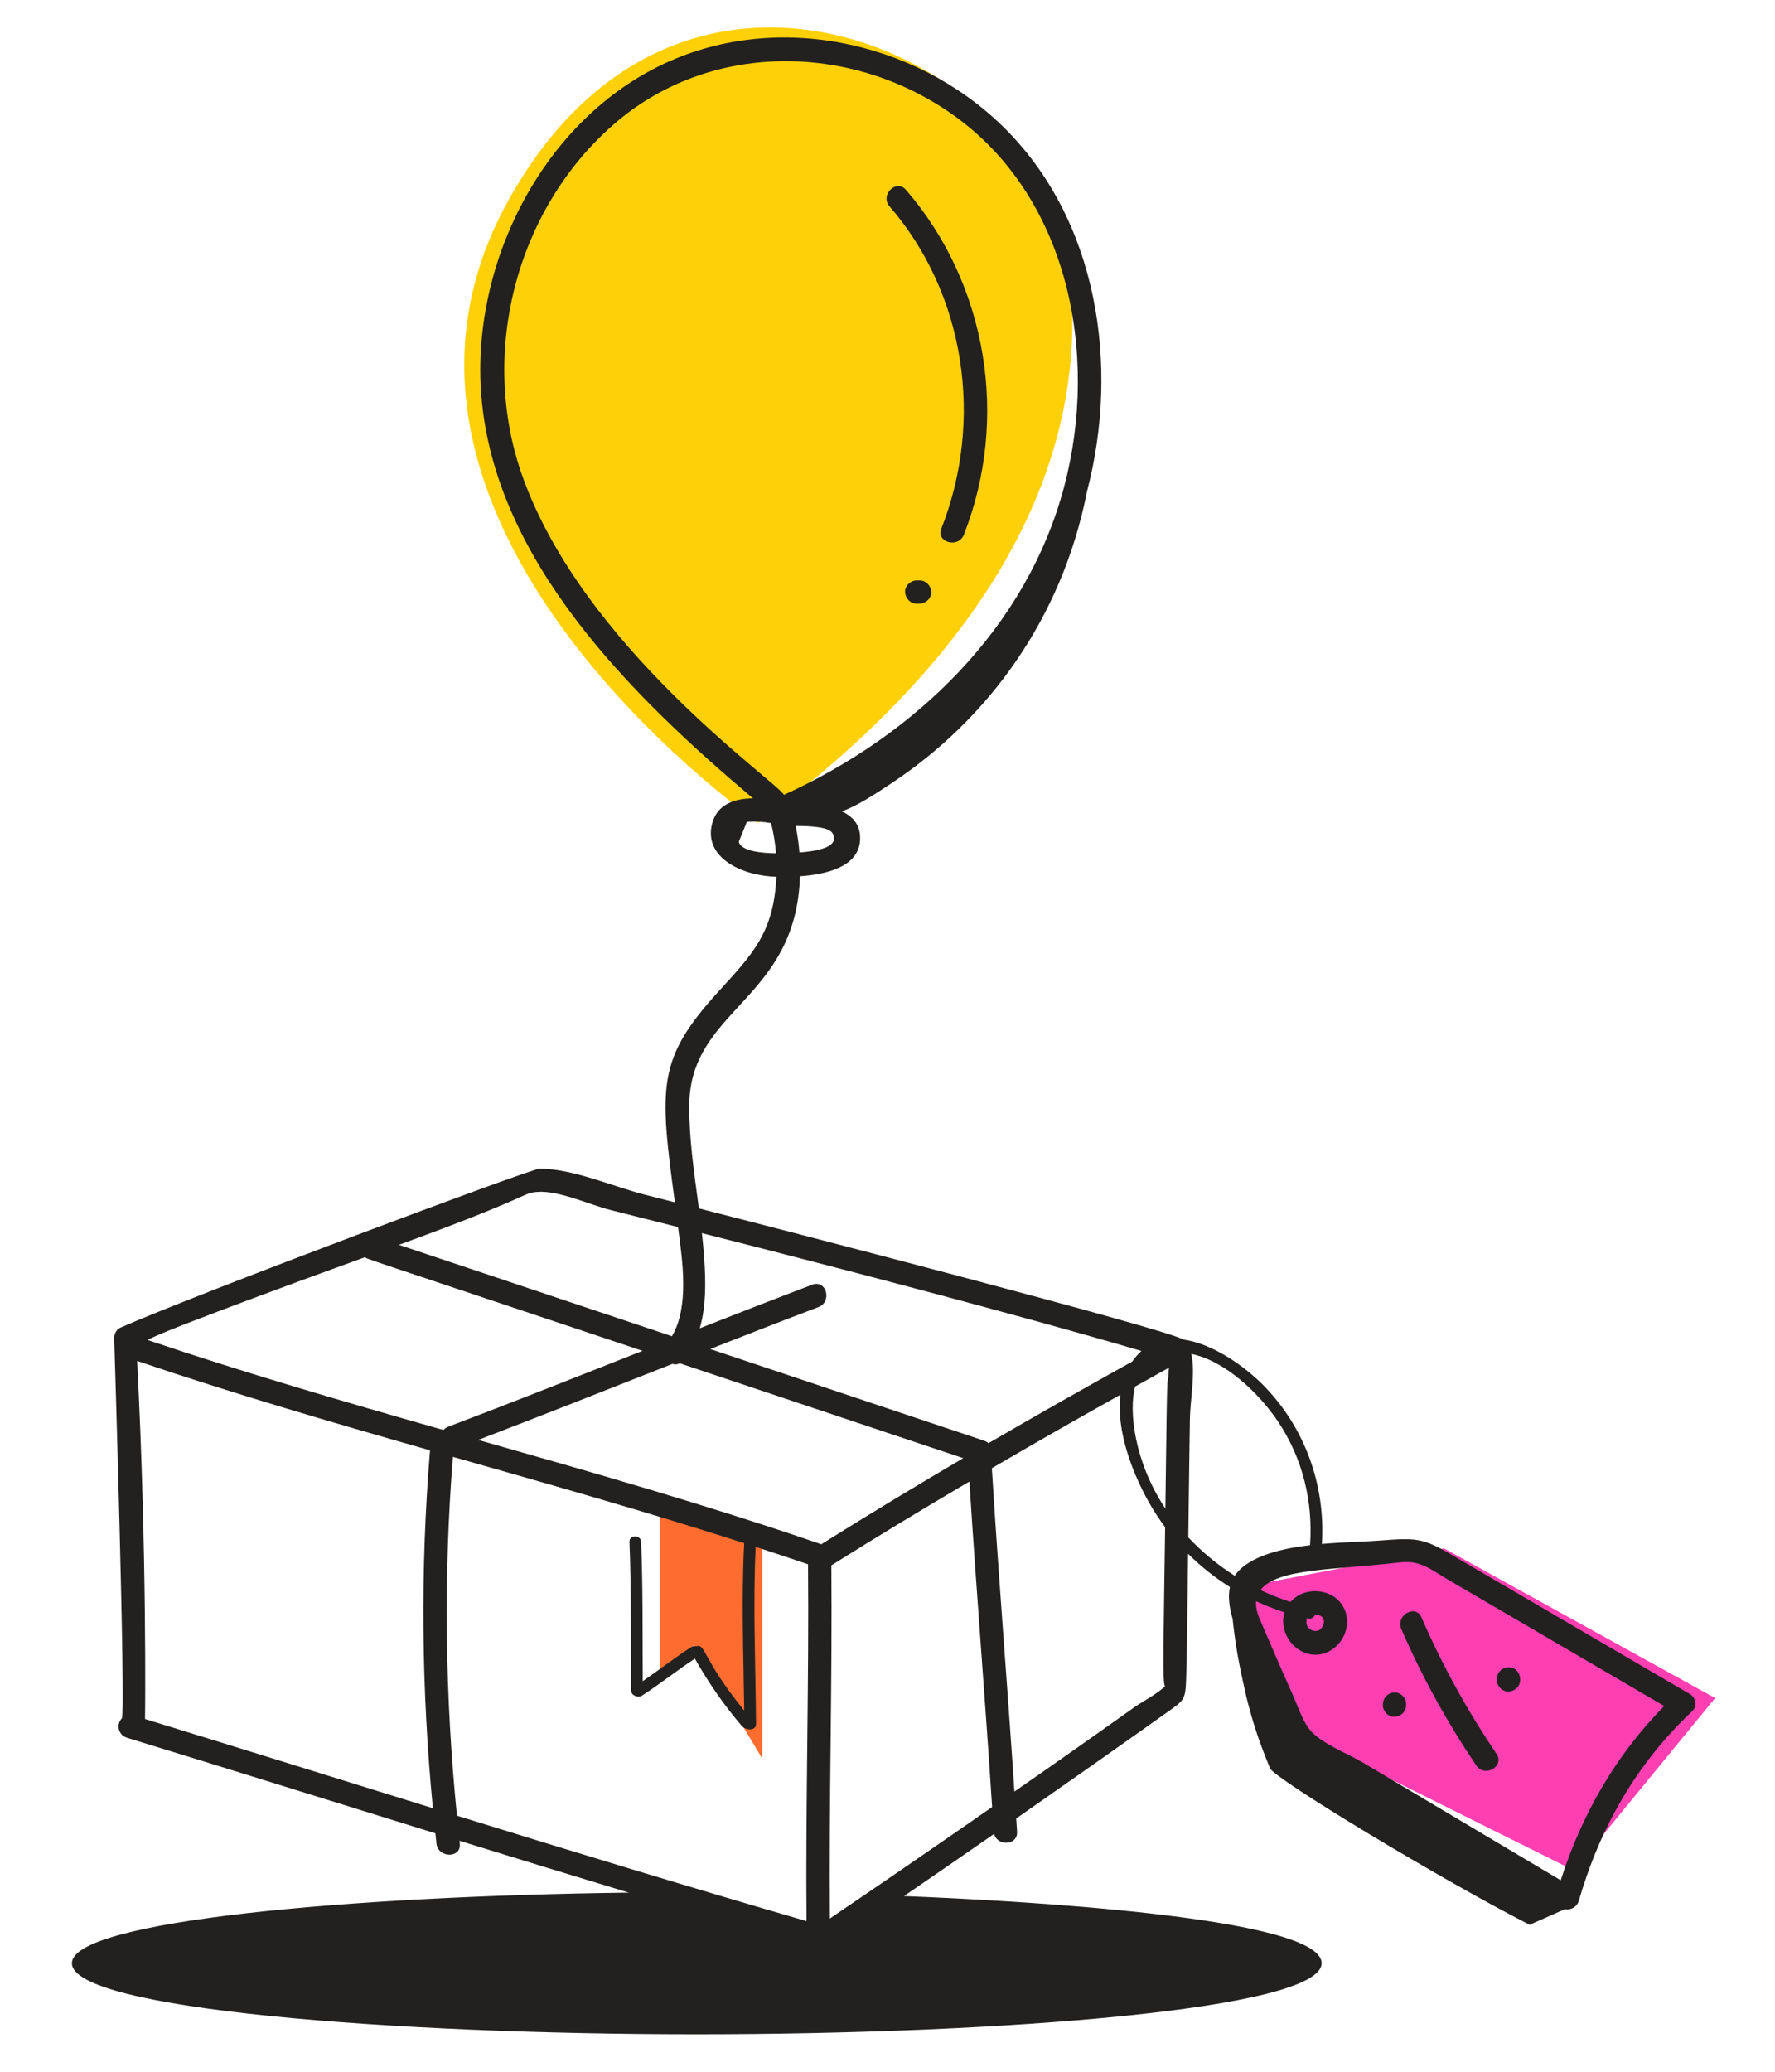 <?xml version="1.0" encoding="UTF-8"?> <svg xmlns="http://www.w3.org/2000/svg" width="156" height="182" viewBox="0 0 156 182" fill="none"><path d="M109.298 139.41L126.915 136.023L150.738 149.172L138.326 164.312L113.902 152.16L109.298 139.41Z" fill="#FE3FB2"></path><path d="M58 147V132L67 134.5V154.5L61 144.5L58 147Z" fill="#FF6C2F"></path><path d="M44.634 17.688C29.219 45.578 65.255 71.277 66.656 72.273C86.876 57.332 96.285 40.398 93.882 22.867C91.48 5.336 60.05 -10.203 44.634 17.688Z" fill="#FED007"></path><path d="M82.734 46.433C82.254 47.657 84.235 48.187 84.711 46.976C88.709 36.808 86.788 24.974 79.626 16.683C78.765 15.686 77.32 17.134 78.176 18.125C84.888 25.895 86.457 36.965 82.734 46.433Z" fill="#222120"></path><path d="M80.818 50.988C80.736 50.988 80.653 50.988 80.571 50.988C80.035 50.988 79.521 51.457 79.546 52.008C79.57 52.561 79.996 53.028 80.571 53.028H80.818C81.354 53.028 81.868 52.559 81.843 52.008C81.818 51.455 81.393 50.988 80.818 50.988Z" fill="#222120"></path><path d="M108.333 142.215C108.558 144.399 108.881 146.138 109.389 148.409C110.131 151.732 111.059 153.95 111.615 155.333C111.986 156.256 126.828 165.21 134.434 169.087C135.292 168.717 136.545 168.152 137.544 167.713C138.056 167.823 138.603 167.516 138.754 166.993C140.615 160.566 143.803 154.962 148.698 150.348C149.322 149.758 148.924 148.946 148.307 148.697C139.279 143.422 136.578 141.844 127.451 136.51C125.012 135.085 124.378 135.098 121.255 135.335C119.922 135.437 118.077 135.466 116.178 135.632C116.508 130.469 114.677 125.355 110.978 121.636C109.362 120.012 106.579 118.025 103.978 117.672C102.756 116.809 67.722 107.753 61.423 106.156C61.027 103.16 60.565 100.166 60.576 97.145C60.606 88.598 69.961 87.941 70.309 76.979C72.671 76.811 75.433 76.137 75.587 73.846C75.676 72.519 74.991 71.744 73.995 71.281C75.489 70.716 76.912 69.756 78.343 68.809C86.838 63.188 93.341 54.344 95.539 43.152C98.43 32.123 96.494 19.256 88.124 11.093C80.32 3.48 67.947 0.909 58.01 5.767C47.508 10.901 41.395 23.328 42.3 34.726C43.454 49.261 55.482 61.106 66.174 70.131C64.547 70.147 63.002 70.649 62.574 72.403C61.854 75.35 65.187 76.94 68.233 77.022C68.009 81.915 66.168 83.786 63.124 87.129C57.728 93.056 57.946 95.454 59.312 105.621C58.459 105.405 57.606 105.186 56.752 104.971C53.894 104.252 50.363 102.661 47.424 102.667C46.642 102.668 17.136 113.735 10.544 116.648C10.225 116.789 10.036 117.201 10.036 117.529C10.036 117.597 11.068 150.569 10.708 150.952C10.174 151.521 10.41 152.427 11.16 152.657C20.203 155.432 29.231 158.255 38.268 161.053C38.3 161.354 38.325 161.656 38.359 161.957C38.506 163.247 40.558 163.261 40.41 161.957C40.4 161.874 40.394 161.791 40.384 161.708C45.341 163.241 50.3 164.762 55.266 166.263C30.756 166.566 6.321 168.742 6.321 172.464C6.321 176.519 34.614 178.706 61.234 178.706C87.858 178.706 116.153 176.519 116.153 172.464C116.153 168.38 89.011 166.945 79.448 166.566C82.094 164.753 84.736 162.934 87.37 161.104C87.638 162.202 89.463 162.143 89.388 160.902C89.364 160.518 89.335 160.135 89.311 159.751C93.765 156.648 98.206 153.527 102.631 150.383C104.051 149.375 104.184 149.324 104.244 147.554C104.315 145.47 104.317 144.489 104.419 136.496C105.533 137.607 106.766 138.587 108.095 139.418C107.916 140.25 108.039 141.212 108.333 142.215ZM70.26 74.89C70.197 74.095 70.085 73.313 69.929 72.556C71.194 72.566 72.853 72.632 73.171 73.202C73.852 74.423 71.799 74.776 70.26 74.89ZM45.897 41.784C42.111 31.087 45.301 18.505 53.884 10.974C62.265 3.621 74.697 3.725 83.662 10.021C93.953 17.248 96.594 31.146 93.535 42.719C90.239 55.188 80.431 64.584 68.906 69.82C67.953 68.421 51.203 56.773 45.897 41.784ZM64.93 73.954C65.166 73.369 65.403 72.784 65.639 72.198C66.399 72.138 67.056 72.188 67.767 72.306C67.982 73.163 68.129 74.055 68.2 74.96C67.061 74.949 65.135 74.805 64.93 73.954ZM122.978 137.256C124.844 137.032 125.686 137.845 127.383 138.837C130.611 140.723 141.857 147.295 146.264 149.87C141.986 154.216 139.027 159.389 137.167 165.177C127.688 159.539 124.257 157.499 119.857 154.882C118.501 154.075 116.446 153.301 115.318 152.182C114.538 151.408 114.055 149.855 113.594 148.834C112.604 146.648 111.652 144.409 110.704 142.205C110.447 141.608 110.358 141.1 110.398 140.665C111.208 141.04 112.043 141.369 112.901 141.641C112.452 142.961 113.234 144.725 114.83 145.244C116.212 145.694 117.615 144.87 118.158 143.592C118.697 142.326 118.289 140.85 117.06 140.157C115.929 139.52 114.334 139.674 113.425 140.722C112.527 140.44 111.643 140.093 110.783 139.683C112.253 137.736 117.343 137.935 122.978 137.256ZM114.839 142.298C114.849 142.256 114.85 142.216 114.855 142.175C114.86 142.17 114.865 142.167 114.87 142.161C114.907 142.169 114.943 142.179 114.98 142.187C115.281 142.25 115.496 142.065 115.579 141.84C116.047 141.825 116.489 142.12 116.313 142.702C116.002 143.731 114.615 143.255 114.839 142.298ZM99.764 121.804C100.754 121.253 101.742 120.699 102.734 120.152C102.58 122.886 102.604 117.675 102.422 132.525C99.695 128.442 99.181 123.927 99.764 121.804ZM100.317 118.682C100.024 118.944 99.75 119.251 99.511 119.607C95.276 121.96 91.059 124.342 86.874 126.781C86.773 126.689 86.646 126.613 86.491 126.561C78.467 123.877 70.442 121.192 62.418 118.508C65.585 117.264 68.756 116.028 71.938 114.821C73.159 114.358 72.629 112.385 71.393 112.854C68.086 114.109 64.791 115.394 61.499 116.688C62.065 114.76 62.028 112.634 61.898 110.623C61.848 109.856 61.772 109.092 61.688 108.327C89.123 115.297 100.245 118.663 100.317 118.682ZM42.032 126.493C47.737 124.307 53.417 122.058 59.099 119.816C59.307 119.885 59.531 119.878 59.741 119.762C68.046 122.54 76.35 125.318 84.654 128.096C80.464 130.563 76.299 133.072 72.182 135.66C62.242 132.243 52.137 129.366 42.032 126.493ZM72.932 168.539C72.85 158.198 73.156 147.857 73.066 137.515C77.071 134.994 81.125 132.552 85.2 130.147C85.8 139.684 86.584 149.208 87.195 158.744C82.458 162.034 77.706 165.303 72.932 168.539ZM47.238 104.707C49.109 104.562 51.823 105.837 53.654 106.296C55.633 106.793 57.611 107.296 59.59 107.797C59.981 110.778 60.595 114.75 59.057 117.384C51.058 114.708 43.06 112.032 35.061 109.357C47.094 104.965 45.811 104.817 47.238 104.707ZM32.092 110.439C32.334 110.635 30.762 110.068 56.473 118.669C50.788 120.916 45.105 123.167 39.389 125.336C39.213 125.403 39.077 125.503 38.971 125.621C30.261 123.141 21.565 120.617 12.982 117.718C13.986 116.982 32.024 110.464 32.092 110.439ZM12.742 151.01C12.759 150.906 12.919 136.235 12.052 119.555C20.552 122.439 29.166 124.949 37.794 127.409C36.928 137.874 37.037 148.398 38.044 158.847C29.61 156.234 21.181 153.603 12.742 151.01ZM39.804 127.981C48.365 130.416 56.93 132.838 65.404 135.562C65.15 140.462 65.343 145.364 65.407 150.268C61.7 145.715 62.023 144.348 61.185 144.625C61.063 144.578 60.921 144.582 60.773 144.677C59.306 145.624 57.932 146.701 56.489 147.682C56.462 143.606 56.514 139.533 56.347 135.458C56.32 134.804 55.295 134.801 55.322 135.458C55.5 139.809 55.426 144.156 55.467 148.508C55.471 148.977 56.116 149.157 56.391 148.98C57.992 147.947 59.48 146.755 61.071 145.707C62.258 147.81 63.626 149.788 65.199 151.626C65.531 152.015 66.452 152.091 66.447 151.439C66.405 146.254 66.166 141.07 66.414 135.889C67.951 136.388 69.485 136.896 71.015 137.418C71.109 147.867 70.794 158.317 70.883 168.766C60.61 165.786 50.379 162.664 40.16 159.503C39.112 149.029 38.971 138.476 39.804 127.981ZM99.787 149.913C93.445 154.424 89.246 157.322 89.155 157.385C88.531 147.914 87.752 138.453 87.172 128.979C90.917 126.788 94.686 124.64 98.473 122.522C98.039 126.13 99.947 130.472 101.655 133.096C101.893 133.46 102.143 133.813 102.401 134.159C102.29 143.17 102.122 148.339 102.414 148.094C102.001 148.616 100.187 149.628 99.787 149.913ZM104.437 135.057C104.481 131.575 104.523 128.093 104.579 124.612C104.606 122.962 105.082 120.574 104.699 118.94C107.648 119.529 110.66 122.379 112.345 124.913C114.501 128.155 115.405 131.916 115.136 135.739C112.949 135.997 109.748 136.613 108.515 138.426C107.025 137.477 105.645 136.343 104.437 135.057Z" fill="#222120"></path><path d="M129.756 155.102C130.49 156.184 132.267 155.164 131.526 154.072C128.952 150.276 126.755 146.283 124.928 142.08C124.405 140.878 122.639 141.916 123.158 143.11C124.985 147.313 127.182 151.306 129.756 155.102Z" fill="#222120"></path><path d="M122.561 150.814C123.112 150.789 123.586 150.4 123.586 149.702C123.586 149.168 123.114 148.657 122.561 148.682C122.009 148.706 121.536 149.096 121.536 149.794C121.536 150.328 122.007 150.839 122.561 150.814Z" fill="#222120"></path><path d="M132.579 148.598C133.134 148.574 133.604 148.15 133.604 147.578C133.604 146.076 131.554 146.126 131.554 147.578C131.554 148.112 132.025 148.623 132.579 148.598Z" fill="#222120"></path></svg> 